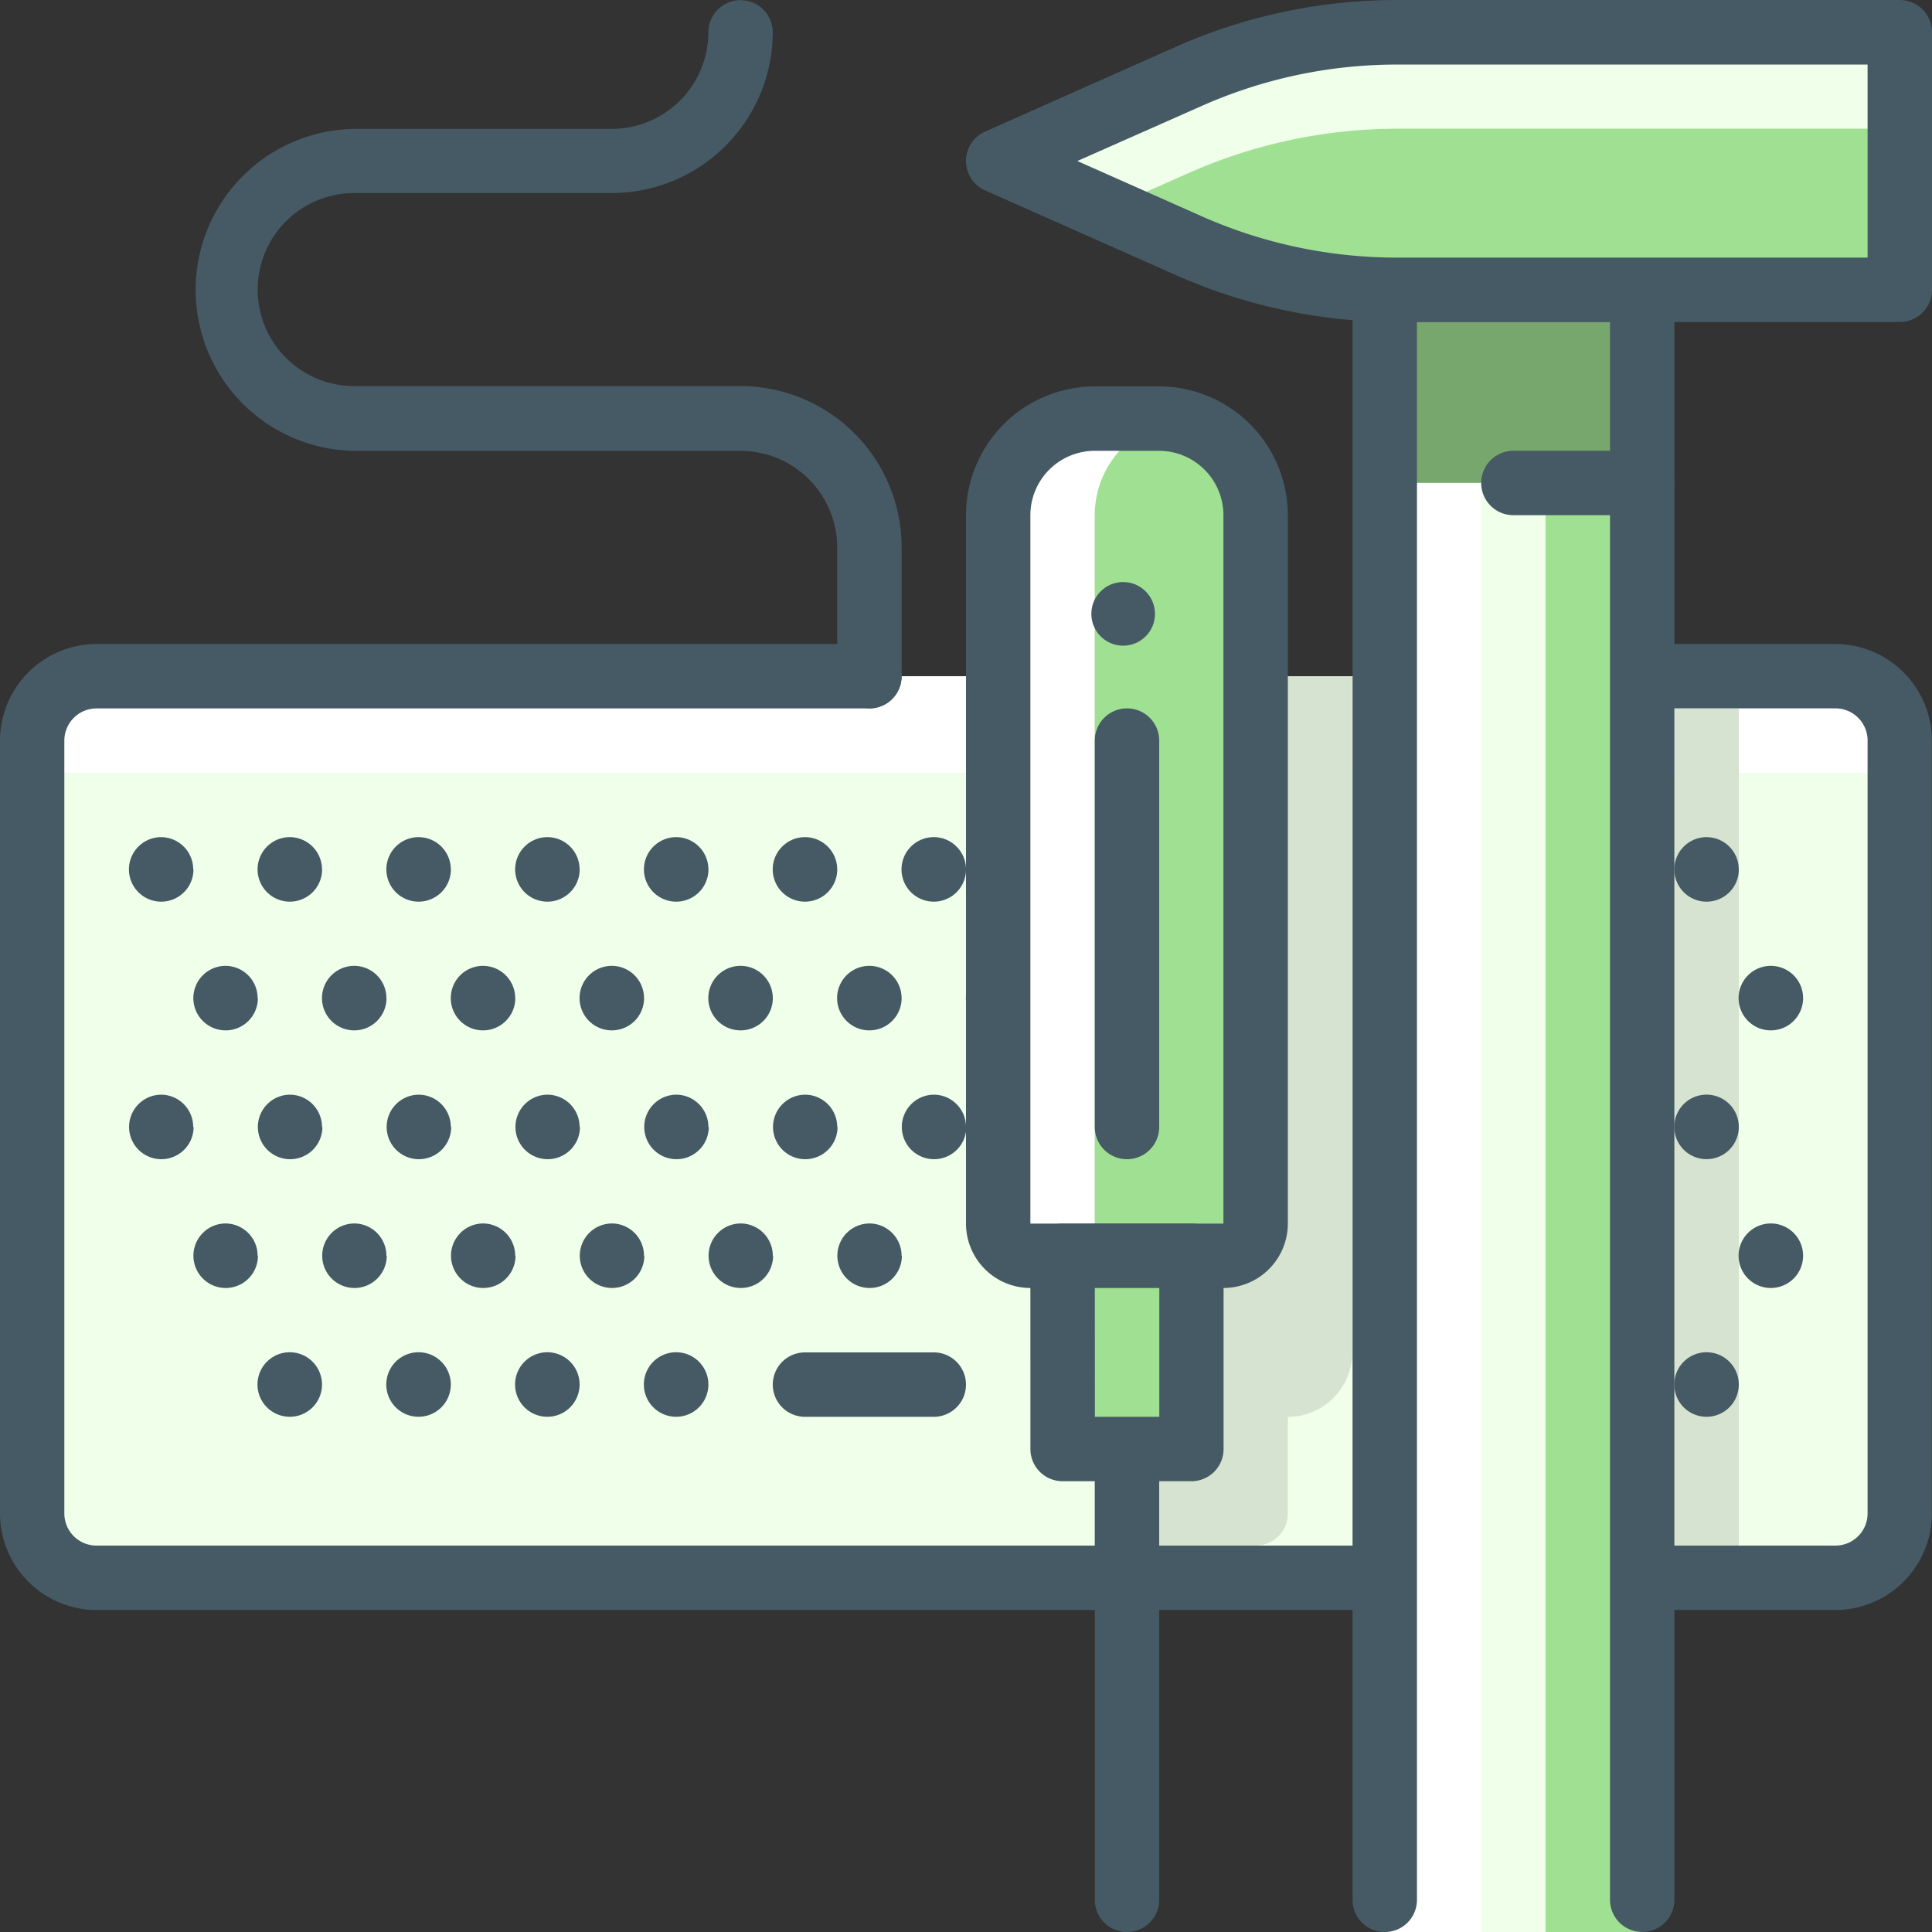 <svg xmlns="http://www.w3.org/2000/svg" id="repair" width="52.04" height="52.04" viewBox="0 0 52.04 52.04"><rect x="0" y="0" width="52.04" height="52.04" fill="#333333" stroke="none"/><path id="Path_309" data-name="Path 309" d="M50.07,11.5H3.235A1.735,1.735,0,0,0,1.5,13.235V34.051a1.735,1.735,0,0,0,1.735,1.735H50.07a1.735,1.735,0,0,0,1.735-1.735V13.235A1.735,1.735,0,0,0,50.07,11.5Z" transform="translate(-0.633 6.714)" fill="#f0ffea"></path><path id="Path_310" data-name="Path 310" d="M3.235,26.6H50.07a1.735,1.735,0,0,0,1.735-1.735V24H1.5v.867A1.735,1.735,0,0,0,3.235,26.6Z" transform="translate(-0.633 15.897)" fill="#f0ffea"></path><path id="Path_311" data-name="Path 311" d="M1.5,13.235V14.1H51.805v-.867A1.735,1.735,0,0,0,50.07,11.5H3.235A1.735,1.735,0,0,0,1.5,13.235Z" transform="translate(-0.633 6.714)" fill="#fff"></path><path id="Path_312" data-name="Path 312" d="M34.347,12.367h1.735V34.918H34.347ZM17,11.5V29.714a1.736,1.736,0,0,0,1.735,1.735v3.469h1.735v.867H22.2v-.867h.867a.867.867,0,0,0,.867-.867v-2.6a1.736,1.736,0,0,0,1.735-1.735V11.5Z" transform="translate(10.755 6.714)" fill="#d6e3d0"></path><path id="Path_313" data-name="Path 313" d="M50.438,37.02H3.6a2.605,2.605,0,0,1-2.6-2.6V13.6A2.605,2.605,0,0,1,3.6,11H24.418a.867.867,0,1,1,0,1.735H3.6a.867.867,0,0,0-.867.867V34.418a.867.867,0,0,0,.867.867H50.438a.867.867,0,0,0,.867-.867V13.6a.867.867,0,0,0-.867-.867H46.1A.867.867,0,1,1,46.1,11h4.337a2.605,2.605,0,0,1,2.6,2.6V34.418A2.605,2.605,0,0,1,50.438,37.02Z" transform="translate(-1 6.347)" fill="#455a64"></path><path id="Path_314" data-name="Path 314" d="M46.368,21.807a.869.869,0,1,1-.867-.871.869.869,0,0,1,.867.871Zm0,6.939a.869.869,0,1,1-.867-.871.869.869,0,0,1,.867.871ZM48.1,18.338a.869.869,0,1,1-.867-.871A.869.869,0,0,1,48.1,18.338Zm0,6.939a.869.869,0,1,1-.867-.871A.869.869,0,0,1,48.1,25.277ZM18.613,28.746a.869.869,0,1,1-.867-.871A.869.869,0,0,1,18.613,28.746Zm-3.469,0a.869.869,0,1,1-.867-.871A.869.869,0,0,1,15.144,28.746Zm-3.469,0a.869.869,0,1,1-.867-.871A.869.869,0,0,1,11.675,28.746Zm-3.469,0a.869.869,0,1,1-.867-.871A.869.869,0,0,1,8.205,28.746ZM27.287,18.338a.869.869,0,1,1-.867-.871A.869.869,0,0,1,27.287,18.338Zm-3.469,0a.869.869,0,1,1-.867-.871A.869.869,0,0,1,23.817,18.338Zm-3.469,0a.869.869,0,1,1-.867-.871A.869.869,0,0,1,20.348,18.338Zm26.02-3.469A.869.869,0,1,1,45.5,14a.869.869,0,0,1,.867.871Zm-20.816,0A.869.869,0,1,1,24.685,14,.869.869,0,0,1,25.552,14.869Zm-3.469,0A.869.869,0,1,1,21.215,14,.869.869,0,0,1,22.083,14.869Zm-3.469,0A.869.869,0,1,1,17.746,14,.869.869,0,0,1,18.613,14.869Zm-3.469,0A.869.869,0,1,1,14.277,14,.869.869,0,0,1,15.144,14.869Zm-3.469,0A.869.869,0,1,1,10.807,14,.869.869,0,0,1,11.675,14.869Zm-3.469,0A.869.869,0,1,1,7.338,14,.869.869,0,0,1,8.205,14.869Zm8.673,3.469a.869.869,0,1,1-.867-.871A.869.869,0,0,1,16.879,18.338Zm-3.469,0a.869.869,0,1,1-.867-.871A.869.869,0,0,1,13.409,18.338Zm-3.469,0a.869.869,0,1,1-.867-.871A.869.869,0,0,1,9.94,18.338Zm-5.2-3.469A.869.869,0,1,1,3.869,14,.869.869,0,0,1,4.736,14.869Zm1.735,3.469a.869.869,0,1,1-.867-.871A.869.869,0,0,1,6.471,18.338Zm17.347,6.939a.869.869,0,1,1-.867-.871A.869.869,0,0,1,23.817,25.277Zm-3.469,0a.869.869,0,1,1-.867-.871A.869.869,0,0,1,20.348,25.277Zm-3.469,0a.869.869,0,1,1-.867-.871A.869.869,0,0,1,16.879,25.277Zm-3.469,0a.869.869,0,1,1-.867-.871A.869.869,0,0,1,13.409,25.277Zm-3.469,0a.869.869,0,1,1-.867-.871A.869.869,0,0,1,9.94,25.277Zm-3.469,0a.869.869,0,1,1-.867-.871A.869.869,0,0,1,6.471,25.277Zm19.081-3.469a.869.869,0,1,1-.867-.871A.869.869,0,0,1,25.552,21.807Zm-3.469,0a.869.869,0,1,1-.867-.871A.869.869,0,0,1,22.083,21.807Zm-3.469,0a.869.869,0,1,1-.867-.871A.869.869,0,0,1,18.613,21.807Zm-3.469,0a.869.869,0,1,1-.867-.871A.869.869,0,0,1,15.144,21.807Zm-3.469,0a.869.869,0,1,1-.867-.871A.869.869,0,0,1,11.675,21.807Zm-3.469,0a.869.869,0,1,1-.867-.871A.869.869,0,0,1,8.205,21.807Zm-3.469,0a.869.869,0,1,1-.867-.871A.869.869,0,0,1,4.736,21.807Zm19.949,7.806H21.215a.867.867,0,0,1,0-1.735h3.469a.867.867,0,0,1,0,1.735Z" transform="translate(0.468 8.549)" fill="#455a64"></path><path id="Path_315" data-name="Path 315" d="M22.571,30.051h-5.2a.867.867,0,0,1-.867-.867V10.1a2.6,2.6,0,0,1,2.6-2.6h1.735a2.6,2.6,0,0,1,2.6,2.6V29.183A.867.867,0,0,1,22.571,30.051Z" transform="translate(10.387 3.775)" fill="#a0e092"></path><path id="Path_316" data-name="Path 316" d="M19.1,29.183V10.1A2.6,2.6,0,0,1,21.27,7.543a2.761,2.761,0,0,0-.434-.043H19.1a2.6,2.6,0,0,0-2.6,2.6V29.183a.867.867,0,0,0,.867.867h2.6A.867.867,0,0,1,19.1,29.183Z" transform="translate(10.387 3.775)" fill="#fff"></path><path id="Path_317" data-name="Path 317" d="M22.939,31.285h-5.2A1.736,1.736,0,0,1,16,29.551V10.469A3.473,3.473,0,0,1,19.469,7H21.2a3.473,3.473,0,0,1,3.469,3.469V29.551A1.736,1.736,0,0,1,22.939,31.285Zm0-1.735v0ZM19.469,8.735a1.736,1.736,0,0,0-1.735,1.735V29.551h5.2V10.469A1.736,1.736,0,0,0,21.2,8.735Z" transform="translate(10.02 3.408)" fill="#455a64"></path><path id="Path_318" data-name="Path 318" d="M18.5,22.908v0Z" transform="translate(11.857 7.449)" fill="#ff8a80"></path><path id="Path_319" data-name="Path 319" d="M18.867,24.143A.867.867,0,0,1,18,23.275V12.867a.867.867,0,1,1,1.735,0V23.275A.867.867,0,0,1,18.867,24.143Z" transform="translate(11.489 7.081)" fill="#455a64"></path><path id="Path_320" data-name="Path 320" d="M18.5,37.112v0Z" transform="translate(11.857 14.061)" fill="#ff8a80"></path><path id="Path_321" data-name="Path 321" d="M18.867,38.347A.867.867,0,0,1,18,37.479V21.867a.867.867,0,1,1,1.735,0V37.479A.867.867,0,0,1,18.867,38.347Z" transform="translate(11.489 13.693)" fill="#455a64"></path><path id="Path_322" data-name="Path 322" d="M17.5,20.5h3.469v5.2H17.5Z" transform="translate(11.122 13.326)" fill="#a0e092"></path><path id="Path_323" data-name="Path 323" d="M21.337,26.939H17.867A.867.867,0,0,1,17,26.071v-5.2A.867.867,0,0,1,17.867,20h3.469a.867.867,0,0,1,.867.867v5.2A.867.867,0,0,1,21.337,26.939Zm-2.6-1.735h1.735V21.735H18.735Z" transform="translate(10.755 12.959)" fill="#455a64"></path><path id="Path_324" data-name="Path 324" d="M22.5,5.5h6.939V49.734H22.5Z" transform="translate(14.795 2.306)" fill="#f0ffea"></path><path id="Path_325" data-name="Path 325" d="M25,5.5h2.6V49.734H25Z" transform="translate(16.632 2.306)" fill="#a0e092"></path><path id="Path_326" data-name="Path 326" d="M22.5,5.5h2.6V49.734H22.5Z" transform="translate(14.795 2.306)" fill="#fff"></path><path id="Path_327" data-name="Path 327" d="M22.5,5.5h6.939v5.2H22.5Z" transform="translate(14.795 2.306)" fill="#78a76e"></path><path id="Path_328" data-name="Path 328" d="M29.806,50.1a.867.867,0,0,1-.867-.867V6.735h-5.2v42.5a.867.867,0,1,1-1.735,0V5.867A.867.867,0,0,1,22.867,5h6.939a.867.867,0,0,1,.867.867V49.234A.867.867,0,0,1,29.806,50.1Z" transform="translate(14.428 1.939)" fill="#455a64"></path><path id="Path_329" data-name="Path 329" d="M40.785,8.439H27.25a13.881,13.881,0,0,1-5.633-1.195L16.5,4.969,21.616,2.7A13.888,13.888,0,0,1,27.25,1.5H40.785Z" transform="translate(10.387 -0.633)" fill="#a0e092"></path><path id="Path_330" data-name="Path 330" d="M27.25,1.5a13.881,13.881,0,0,0-5.633,1.195L16.5,4.969l2.928,1.3L21.616,5.3A13.888,13.888,0,0,1,27.25,4.1H40.785V1.5Z" transform="translate(10.387 -0.633)" fill="#f0ffea"></path><path id="Path_331" data-name="Path 331" d="M41.153,9.673H27.617A14.665,14.665,0,0,1,21.631,8.4L16.515,6.129a.867.867,0,0,1,0-1.585L21.631,2.27A14.665,14.665,0,0,1,27.617,1H41.153a.867.867,0,0,1,.867.867V8.806A.867.867,0,0,1,41.153,9.673ZM19,5.337l3.332,1.481a12.965,12.965,0,0,0,5.282,1.121H40.285v-5.2H27.617a12.958,12.958,0,0,0-5.282,1.121Z" transform="translate(10.02 -1)" fill="#455a64"></path><circle id="Ellipse_61" data-name="Ellipse 61" cx="0.857" cy="0.857" r="0.857" transform="translate(29.396 15.678)" fill="#455a64"></circle><path id="Path_332" data-name="Path 332" d="M27.969,8.5h0Z" transform="translate(16.264 4.51)" fill="#ff8a80"></path><path id="Path_333" data-name="Path 333" d="M43.03,14.877H39.561a.867.867,0,1,1,0-1.735H43.03a.867.867,0,0,1,0,1.735Zm-20.816,5.2a.867.867,0,0,1-.867-.867V15.745a2.605,2.605,0,0,0-2.6-2.6H8.337a4.337,4.337,0,0,1,0-8.673h6.939a2.605,2.605,0,0,0,2.6-2.6.867.867,0,0,1,1.735,0A4.342,4.342,0,0,1,15.275,6.2H8.337a2.6,2.6,0,0,0,0,5.2H18.745a4.342,4.342,0,0,1,4.337,4.337v3.469A.867.867,0,0,1,22.214,20.081Z" transform="translate(1.204 -1)" fill="#455a64"></path></svg>